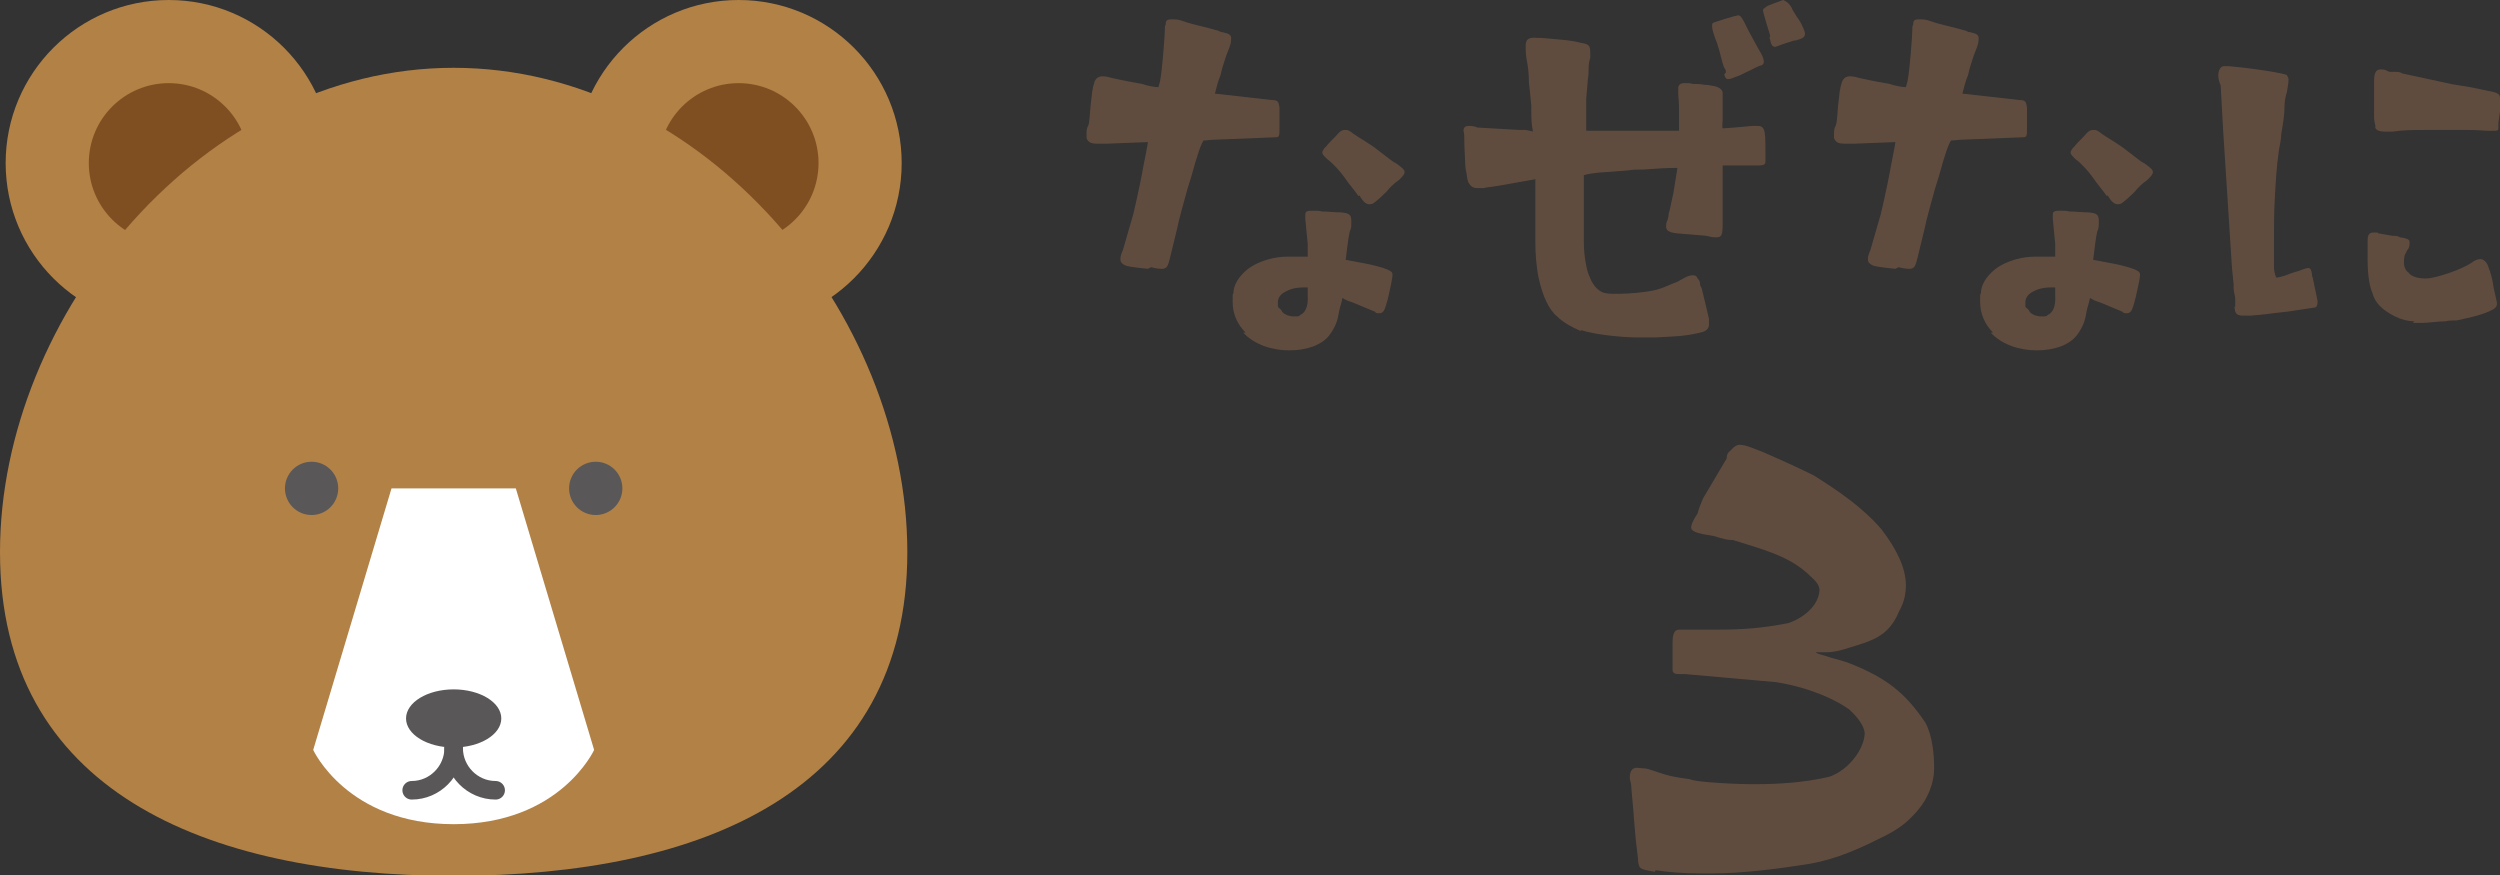 <svg xmlns="http://www.w3.org/2000/svg" id="_&#x30EC;&#x30A4;&#x30E4;&#x30FC;_1" data-name="&#x30EC;&#x30A4;&#x30E4;&#x30FC;_1" viewBox="0 0 309.7 108.4"><rect x="0" y="0" width="309.7" height="108.4" fill="#333333" stroke="none"/><defs><style>      .st0 {        fill: #fff;      }      .st1 {        fill: #b28146;      }      .st2 {        fill: none;        stroke: #595757;        stroke-linecap: round;        stroke-linejoin: round;        stroke-width: 2.3px;      }      .st3 {        fill: #595757;      }      .st4 {        fill: #604c3f;      }      .st5 {        fill: #804f21;      }    </style></defs><g><circle class="st1" cx="20.9" cy="20.2" r="20.2"></circle><circle class="st5" cx="20.9" cy="20.2" r="9.9"></circle><circle class="st1" cx="91.5" cy="20.2" r="20.2"></circle><circle class="st5" cx="91.5" cy="20.2" r="9.9"></circle><path class="st1" d="M112.4,68.4c0,29.5-25.2,40.1-56.2,40.1S0,97.8,0,68.4,25.2,8.4,56.2,8.4s56.2,30.5,56.2,60Z"></path><path class="st0" d="M63.9,60.5l9.7,32.4s-4.2,9.2-17.4,9.2c-13.2,0-17.4-9.2-17.4-9.2l9.7-32.4h15.3Z"></path><circle class="st3" cx="38.6" cy="60.5" r="3.3"></circle><circle class="st3" cx="73.8" cy="60.5" r="3.3"></circle><ellipse class="st3" cx="56.2" cy="89" rx="5.9" ry="3.6"></ellipse><path class="st2" d="M56.2,92.7c0,2.8-2.3,5.2-5.2,5.2"></path><path class="st2" d="M56.2,92.7c0,2.8,2.3,5.2,5.2,5.2"></path></g><g><path class="st4" d="M142.2,33.3c-1.9-.2-2.8-.3-3.1-.6-.3-.2-.3-.4-.3-.7s.2-.8.3-1l1.3-4.5.3-1.3c.3-1.3.7-3.2,1-4.9.2-1,.5-2.5.5-2.7l-5.1.2c-.5,0-.9,0-1.2,0-.6,0-1.1-.1-1.3-.7,0-.2,0-.3,0-.5,0-.3,0-.7.2-1,.2-.5.2-1.5.3-2.5l.2-1.7c0-.2.1-.4.1-.6l.2-.7c.3-.7.9-.7,1.5-.6.7.2,2.6.6,4.4.9.5.2,1.5.4,2,.4l.2-.7c.3-1.5.6-5.8.6-6.4s0-.4.1-.6c0-.5.1-.7.7-.7s.8,0,1.4.2l.6.2c.3.1.7.2,1.1.3,1.2.3,2,.5,2.7.7.2.1.4.2.6.2.8.2,1.1.3,1,1,0,.5-.3,1.1-.6,1.9-.2.7-.5,1.4-.7,2.4-.3.7-.5,1.5-.7,2.3l7.1.8c.7,0,.8.2.9.9,0,.2,0,.4,0,.6v.8c0,.3,0,.5,0,.7v.5c0,.8,0,1.1-.4,1.1l-7.5.3c-.5,0-1.1.1-1.5.1-.3.4-.8,1.8-1.5,4.4l-.5,1.6c-.5,1.8-1,3.6-1.3,5l-.8,3.3c-.2.8-.3,1.2-.5,1.4-.1.1-.3.2-.5.2s-.7,0-1.4-.2ZM154.3,41.2c-1-1-1.6-2.3-1.6-3.8s0-.7.1-1.1c0-1,.7-2.1,1.7-2.9,1.5-1.2,3.7-1.6,4.8-1.6s1.2,0,1.6,0c.3,0,.6,0,1.1,0v-1.6c0,0-.3-3.1-.3-3.1,0-.2,0-.4,0-.5,0-.4.2-.5.9-.5.5,0,.8,0,1.2.1.7,0,1.5.1,1.8.1h.4c1.2.1,1.4.3,1.4,1.1s0,.8-.2,1.3c-.2.8-.4,2.8-.5,3.5.2,0,.5.1.6.1l1.6.3c1.1.2,2.3.5,3,.8.4.2.6.3.6.6,0,.6-.3,1.7-.5,2.7-.1.4-.2.8-.3,1.1-.2.7-.4,1-.8,1s-.4,0-.6-.2l-2.4-1-.5-.2c-.4-.1-.8-.3-1.1-.5-.1.6-.3,1.1-.4,1.6-.1.6-.2,1.1-.4,1.6-.2.5-.5,1-.8,1.4-1,1.3-2.9,1.9-5,1.9s-4.3-.7-5.7-2.2ZM161.1,39c.5-.2,1-.9.9-2.4v-1c-.9,0-1.8,0-2.7.5-.6.3-1,.7-1,1.4s0,.5.2.7c.2.1.3.4.4.5.3.3.8.5,1.4.5s.6,0,.8-.2ZM168.3,24.3c-.4-.6-1.2-1.5-1.8-2.4-.5-.7-1.4-1.7-2.1-2.2-.4-.4-.6-.6-.6-.8s.2-.4.3-.6c.1,0,.2-.2.3-.3.4-.5,1-1,1.4-1.5.3-.3.5-.4.8-.4s.4,0,.7.2l.4.3c.7.5,2,1.2,3,2l1.3,1c.3.2.6.5.9.6.7.5,1.1.8,1.1,1.1s-.2.5-.7,1c-.6.4-1.2,1-1.5,1.4-.8.8-1.4,1.3-1.7,1.5-.2.1-.4.1-.5.1-.4,0-.8-.4-1.2-1.1Z"></path><path class="st4" d="M195.8,41c-1.1-.5-2.1-1-2.9-1.8-1-.8-1.8-2.5-2.3-4.8-.3-1.5-.4-3.1-.4-4.5s0-1.9,0-2.6c0-.6,0-1.2,0-1.8,0-.3,0-.7,0-1,0-.5,0-.9,0-1.3s0-.7,0-1l-4.5.8c-1.2.2-1.6.2-1.9.3-.2,0-.6,0-.8,0-.5,0-.8-.2-1.1-.7-.1-.3-.2-.7-.2-1-.1-.4-.2-1-.2-1.6,0-.5-.1-1.6-.1-2.5s0-.8-.1-1.3h0c0-.5.3-.6.7-.6s.9.1,1,.2l5.2.3c.2,0,.5,0,.7,0,.2,0,.6.1,1,.2-.2-1-.2-1.7-.2-2.5,0-.3,0-.5,0-.7-.1-1-.2-2.1-.3-2.9,0-1-.1-1.8-.2-2.4-.2-.9-.2-1.7-.2-2.1,0-.9.4-1.1,1.5-1h.5s2.2.2,2.2.2c0,0,1.5.1,2.6.4,1.1.2,1.2.3,1.2,1.4,0,.2,0,.3,0,.4-.1.4-.2.8-.2,1.2,0,.4,0,1-.1,1.5l-.2,2.4c0,.8,0,1.7,0,2.5v1.5c.5,0,1.6,0,2.9,0s2.9,0,4,0h4.6v-1.2c0-.3,0-.7,0-1,0-.6,0-1.3-.1-2.3,0-.4,0-.8,0-.9.1-.4.4-.5.8-.5s.7,0,1,.1c.4,0,.9,0,1.4.1.4,0,.9.1,1.4.2.3.1.7.2.9.7v.3c0,.3,0,.7,0,1.2,0,.5,0,1,0,1.5s0,.3,0,.4c0,.4-.1.8,0,1.1.5,0,2.5-.2,3.7-.3.3,0,.5,0,.7,0,.4,0,.7.2.8.8.1.5.1,1.4.1,2.6s0,.5,0,.7v.3c0,.3-.1.5-.9.5h-4.4v4.5s0,.8,0,.8c0,.7,0,1.6,0,1.9,0,1.4-.1,1.7-.8,1.7s-.7-.1-1.3-.2l-3.6-.3c-1-.1-1.3-.4-1.3-.8s0-.5.2-.9c0-.2.1-.3.1-.5s0-.3.1-.5l.5-2.3.5-3.1h0c-1.4,0-2.9.1-4.2.2-.7,0-1.4,0-1.8.1l-2.6.2c-2,.1-2.6.3-3,.4v2.6c0,1.7,0,3.9,0,5.7s.4,3.6.6,4c.2.5.6,1.7,1.7,2.2.4.2,1.1.2,1.9.2,1.5,0,3.6-.2,4.8-.5.8-.2,1.8-.7,2.6-1,.4-.2.7-.4.9-.5.4-.2.7-.3,1-.3s.5.1.6.4c.2.2.3.4.3.7,0,.2.1.3.2.5l.6,2.5.3,1.3c0,.3,0,.5,0,.7,0,.4-.2.7-.7.9-.3.1-1.2.3-1.9.4-1.2.2-2.6.2-4,.3-.4,0-.9,0-1.3,0s-.6,0-1,0c-2,0-5.5-.4-6.9-.9ZM213.8,9c0-.2,0-.4-.2-.6-.1-.2-.3-.9-.5-1.7-.1-.5-.3-1-.4-1.4l-.2-.5c-.2-.6-.4-1.1-.4-1.5s0-.4.2-.5c.2-.1,2.8-.9,3-.9.3,0,.4.2.7.7l.5,1c.5.9,1,1.9,1.3,2.4.5.8.7,1.3.7,1.6s-.1.4-.3.5c-.3,0-1.3.6-2,.9l-.6.3c-.8.3-1.2.5-1.5.5s-.4-.2-.5-.6ZM219.3,4.6c0-.3-.3-1.1-.5-1.8-.3-1-.4-1.4-.4-1.5s0-.2.2-.3c.3-.3.7-.4,1.2-.6l1.1-.4c.7.3,1,.8,1.2,1.3.2.3.3.5.5.8.3.4.6.9.7,1.2.2.4.3.7.3.9,0,.5-.5.6-1.1.8-.3,0-.5.1-.8.2-.7.2-.9.3-1.2.4-.3.1-.5.2-.6.2-.4,0-.5-.3-.7-1.2Z"></path><path class="st4" d="M234.8,33.3c-1.9-.2-2.8-.3-3.1-.6-.3-.2-.3-.4-.3-.7s.2-.8.3-1l1.3-4.5.3-1.3c.3-1.3.7-3.2,1-4.9.2-1,.5-2.5.5-2.7l-5.1.2c-.5,0-.9,0-1.2,0-.6,0-1.1-.1-1.3-.7,0-.2,0-.3,0-.5,0-.3,0-.7.2-1,.2-.5.2-1.5.3-2.5l.2-1.7c0-.2.1-.4.1-.6l.2-.7c.3-.7.9-.7,1.5-.6.7.2,2.6.6,4.4.9.5.2,1.5.4,2,.4l.2-.7c.3-1.5.6-5.8.6-6.4s0-.4.1-.6c0-.5.1-.7.7-.7s.8,0,1.4.2l.6.2c.3.1.7.2,1.1.3,1.2.3,2,.5,2.7.7.2.1.4.2.6.2.8.2,1.1.3,1,1,0,.5-.3,1.1-.6,1.9-.2.7-.5,1.4-.7,2.4-.3.7-.5,1.5-.7,2.3l7.1.8c.7,0,.8.2.9.9,0,.2,0,.4,0,.6v.8c0,.3,0,.5,0,.7v.5c0,.8,0,1.1-.4,1.1l-7.5.3c-.5,0-1.1.1-1.5.1-.3.4-.8,1.8-1.5,4.4l-.5,1.6c-.5,1.8-1,3.6-1.3,5l-.8,3.3c-.2.8-.3,1.2-.5,1.4-.1.1-.3.2-.5.2s-.7,0-1.4-.2ZM246.9,41.2c-1-1-1.6-2.3-1.6-3.8s0-.7.1-1.1c0-1,.7-2.1,1.7-2.9,1.5-1.2,3.7-1.6,4.8-1.6s1.2,0,1.6,0c.3,0,.6,0,1.1,0v-1.6c0,0-.3-3.1-.3-3.1,0-.2,0-.4,0-.5,0-.4.2-.5.9-.5.5,0,.8,0,1.2.1.7,0,1.5.1,1.8.1h.4c1.2.1,1.4.3,1.4,1.1s0,.8-.2,1.3c-.2.8-.4,2.8-.5,3.5.2,0,.5.1.6.1l1.6.3c1.1.2,2.3.5,3,.8.4.2.6.3.6.6,0,.6-.3,1.7-.5,2.7-.1.4-.2.8-.3,1.1-.2.7-.4,1-.8,1s-.4,0-.6-.2l-2.4-1-.5-.2c-.4-.1-.8-.3-1.1-.5-.1.6-.3,1.1-.4,1.6-.1.6-.2,1.1-.4,1.6-.2.5-.5,1-.8,1.4-1,1.3-2.9,1.9-5,1.9s-4.3-.7-5.7-2.2ZM253.7,39c.5-.2,1-.9.9-2.4v-1c-.9,0-1.8,0-2.7.5-.6.3-1,.7-1,1.4s0,.5.2.7c.2.1.3.4.4.5.3.3.8.5,1.4.5s.6,0,.8-.2ZM261,24.3c-.4-.6-1.2-1.5-1.8-2.4-.5-.7-1.4-1.7-2.1-2.2-.4-.4-.6-.6-.6-.8s.2-.4.3-.6c.1,0,.2-.2.3-.3.4-.5,1-1,1.4-1.5.3-.3.5-.4.8-.4s.4,0,.7.2l.4.3c.7.5,2,1.2,3,2l1.3,1c.3.2.6.5.9.6.7.5,1.1.8,1.1,1.1s-.2.5-.7,1c-.6.4-1.2,1-1.5,1.4-.8.8-1.4,1.3-1.7,1.5-.2.1-.4.1-.5.1-.4,0-.8-.4-1.2-1.1Z"></path><path class="st4" d="M276.9,38c0-.1,0-.3,0-.4,0-.2,0-.4,0-.7-.1-.5-.2-.9-.2-1.3,0-.1,0-.3,0-.4l-.2-2-.7-10.9-.4-6.2-.3-5.5c-.2-.5-.3-.9-.3-1.3s.2-1,.6-1.1c.1,0,.2,0,.3,0,.1,0,.3,0,.4,0,3.4.3,6.9.9,7.2,1.1.1.2.2.4.2.5,0,.5-.1,1-.2,1.6-.2.6-.3,1.3-.3,1.9,0,1-.2,2.1-.4,3.3,0,.7-.2,1.4-.3,2.1-.3,2.1-.4,4-.5,5.9-.1,1.7-.1,3.4-.1,5.2s0,1.2,0,1.8v1.7c.1.7.2.9.3,1.1.7-.1,1.2-.3,1.7-.5l.6-.2c.4-.1.7-.2.9-.3.3-.1.6-.2.7-.2.4,0,.4.3.5.7,0,.1,0,.3.1.5l.6,2.9c0,.5-.1.8-.4.8l-3.3.5-1.8.2c-1.3.2-1.9.2-2.8.3-.4,0-.7,0-.9,0-1,0-1-.4-1.1-1.1ZM299.1,39.8c-.8,0-1.6-.2-2.4-.6-1.6-.8-2.5-1.7-2.8-2.9-.3-.7-.6-1.9-.6-4.2s0-.9,0-1.2c0-.4,0-.7,0-.8,0-.8,0-1.3.8-1.3s.3,0,.5.1c.5.1,1.2.2,1.7.3.6,0,.9.1,1,.2.7.1,1.1.2,1.2.5v.2c0,.4-.1.7-.3.9-.1.2-.2.4-.3.6-.1.4-.1.7-.1.9,0,.7.3,1.1.6,1.3.2.3.8.7,2.1.7s4.6-1.2,5.6-1.9c.5-.4.9-.5,1.2-.5s.7.3.9.8c.4,1,.6,1.9.7,2.7l.4,1.8c.1.5-.1.8-.8,1.1-1.2.6-3.3,1-4.2,1.2-.2,0-.3,0-.4,0-.3,0-.6,0-.9.1-1.1,0-2.1.2-3,.2s-.7,0-1.1,0ZM294.3,15.8c-.1-.5-.2-.9-.2-1.3s0-.7,0-1v-.5c0-1.2,0-1.7,0-2.9,0-1,.2-1.5.8-1.5s.6.1,1.1.3c.3,0,.5,0,.7,0,.3,0,.6,0,.9.2l5.1,1.1c.8.2,1.4.3,2.1.4.7.1,1.2.2,1.7.3l2.4.5c.8.2.8.5.8.9s0,.4,0,.6c0,.2,0,.5,0,.9l-.2,1.4v.5c0,.5,0,.5-.8.5s-.3,0-.4,0c-.6,0-1.4-.1-2.4-.1h-1.2c-.4,0-.8,0-1.3,0-1,0-2,0-3,0-1.3,0-2.7,0-4,.2-.4,0-.7,0-1,0-.7,0-1.1-.2-1.2-.6Z"></path></g><path class="st4" d="M205,108c-1-.2-1.4-.2-1.8-.5-.2-.2-.3-.7-.3-1.3-.4-2.9-.4-4.3-.8-8.5,0-.7-.2-1.1-.2-1.3,0-.7.2-1.1.5-1.2.3-.2.8,0,1.4,0,.2,0,.8.2,1.1.3.4.1,1.6.7,4.3,1,.6.2,1.3.3,2.5.4,7.3.6,12.2,0,15-.7,2.4-.9,4.2-3.4,4.3-5.3,0-.8-.7-1.9-1.9-3-1.5-1.1-4.7-2.7-9.1-3.4l-11.3-1h-.8c-.5,0-.7-.2-.7-.5,0-.4,0-1.3,0-1.6s0-1.4,0-1.8c0-1,.2-1.6.8-1.6h4.8c3.2,0,5.6-.2,8.7-.8,1.6-.5,3.8-2,3.9-4.1,0-.5-.3-1-1.1-1.7-2.6-2.6-6.2-3.4-9.6-4.5-.7,0-1.1-.1-2.4-.5-1.9-.3-2.7-.5-2.8-1,0-.4.2-.9.8-1.8.1-.4.3-1,.7-1.9l2.9-4.9c0-.5.2-.8.5-1,.4-.5.8-.7,1.1-.7.8,0,1.8.5,2.9.9,1.3.6,3.5,1.5,6.3,2.9,3,1.9,6,3.9,8.4,6.7,1.9,2.5,3,4.8,3,6.9s-.8,3-1.1,3.8c-1.3,2.6-3.2,3.1-5.8,3.9-1.2.4-2.1.6-3,.6s-1,0-1.3,0c.2.2.8.3,2,.7.8.2,1.5.4,2.3.7,4.5,1.8,6.8,3.6,9.3,7.3.9,1.6,1.1,4,1.1,5.7s-.7,3.8-2.4,5.6c-1,1.1-2,1.9-3.8,2.8-2.6,1.3-5.7,2.8-9.2,3.4-3.7.6-8.3,1.2-12.2,1.2h-1.2c-2.5,0-4.4-.2-5.7-.4Z"></path></svg>